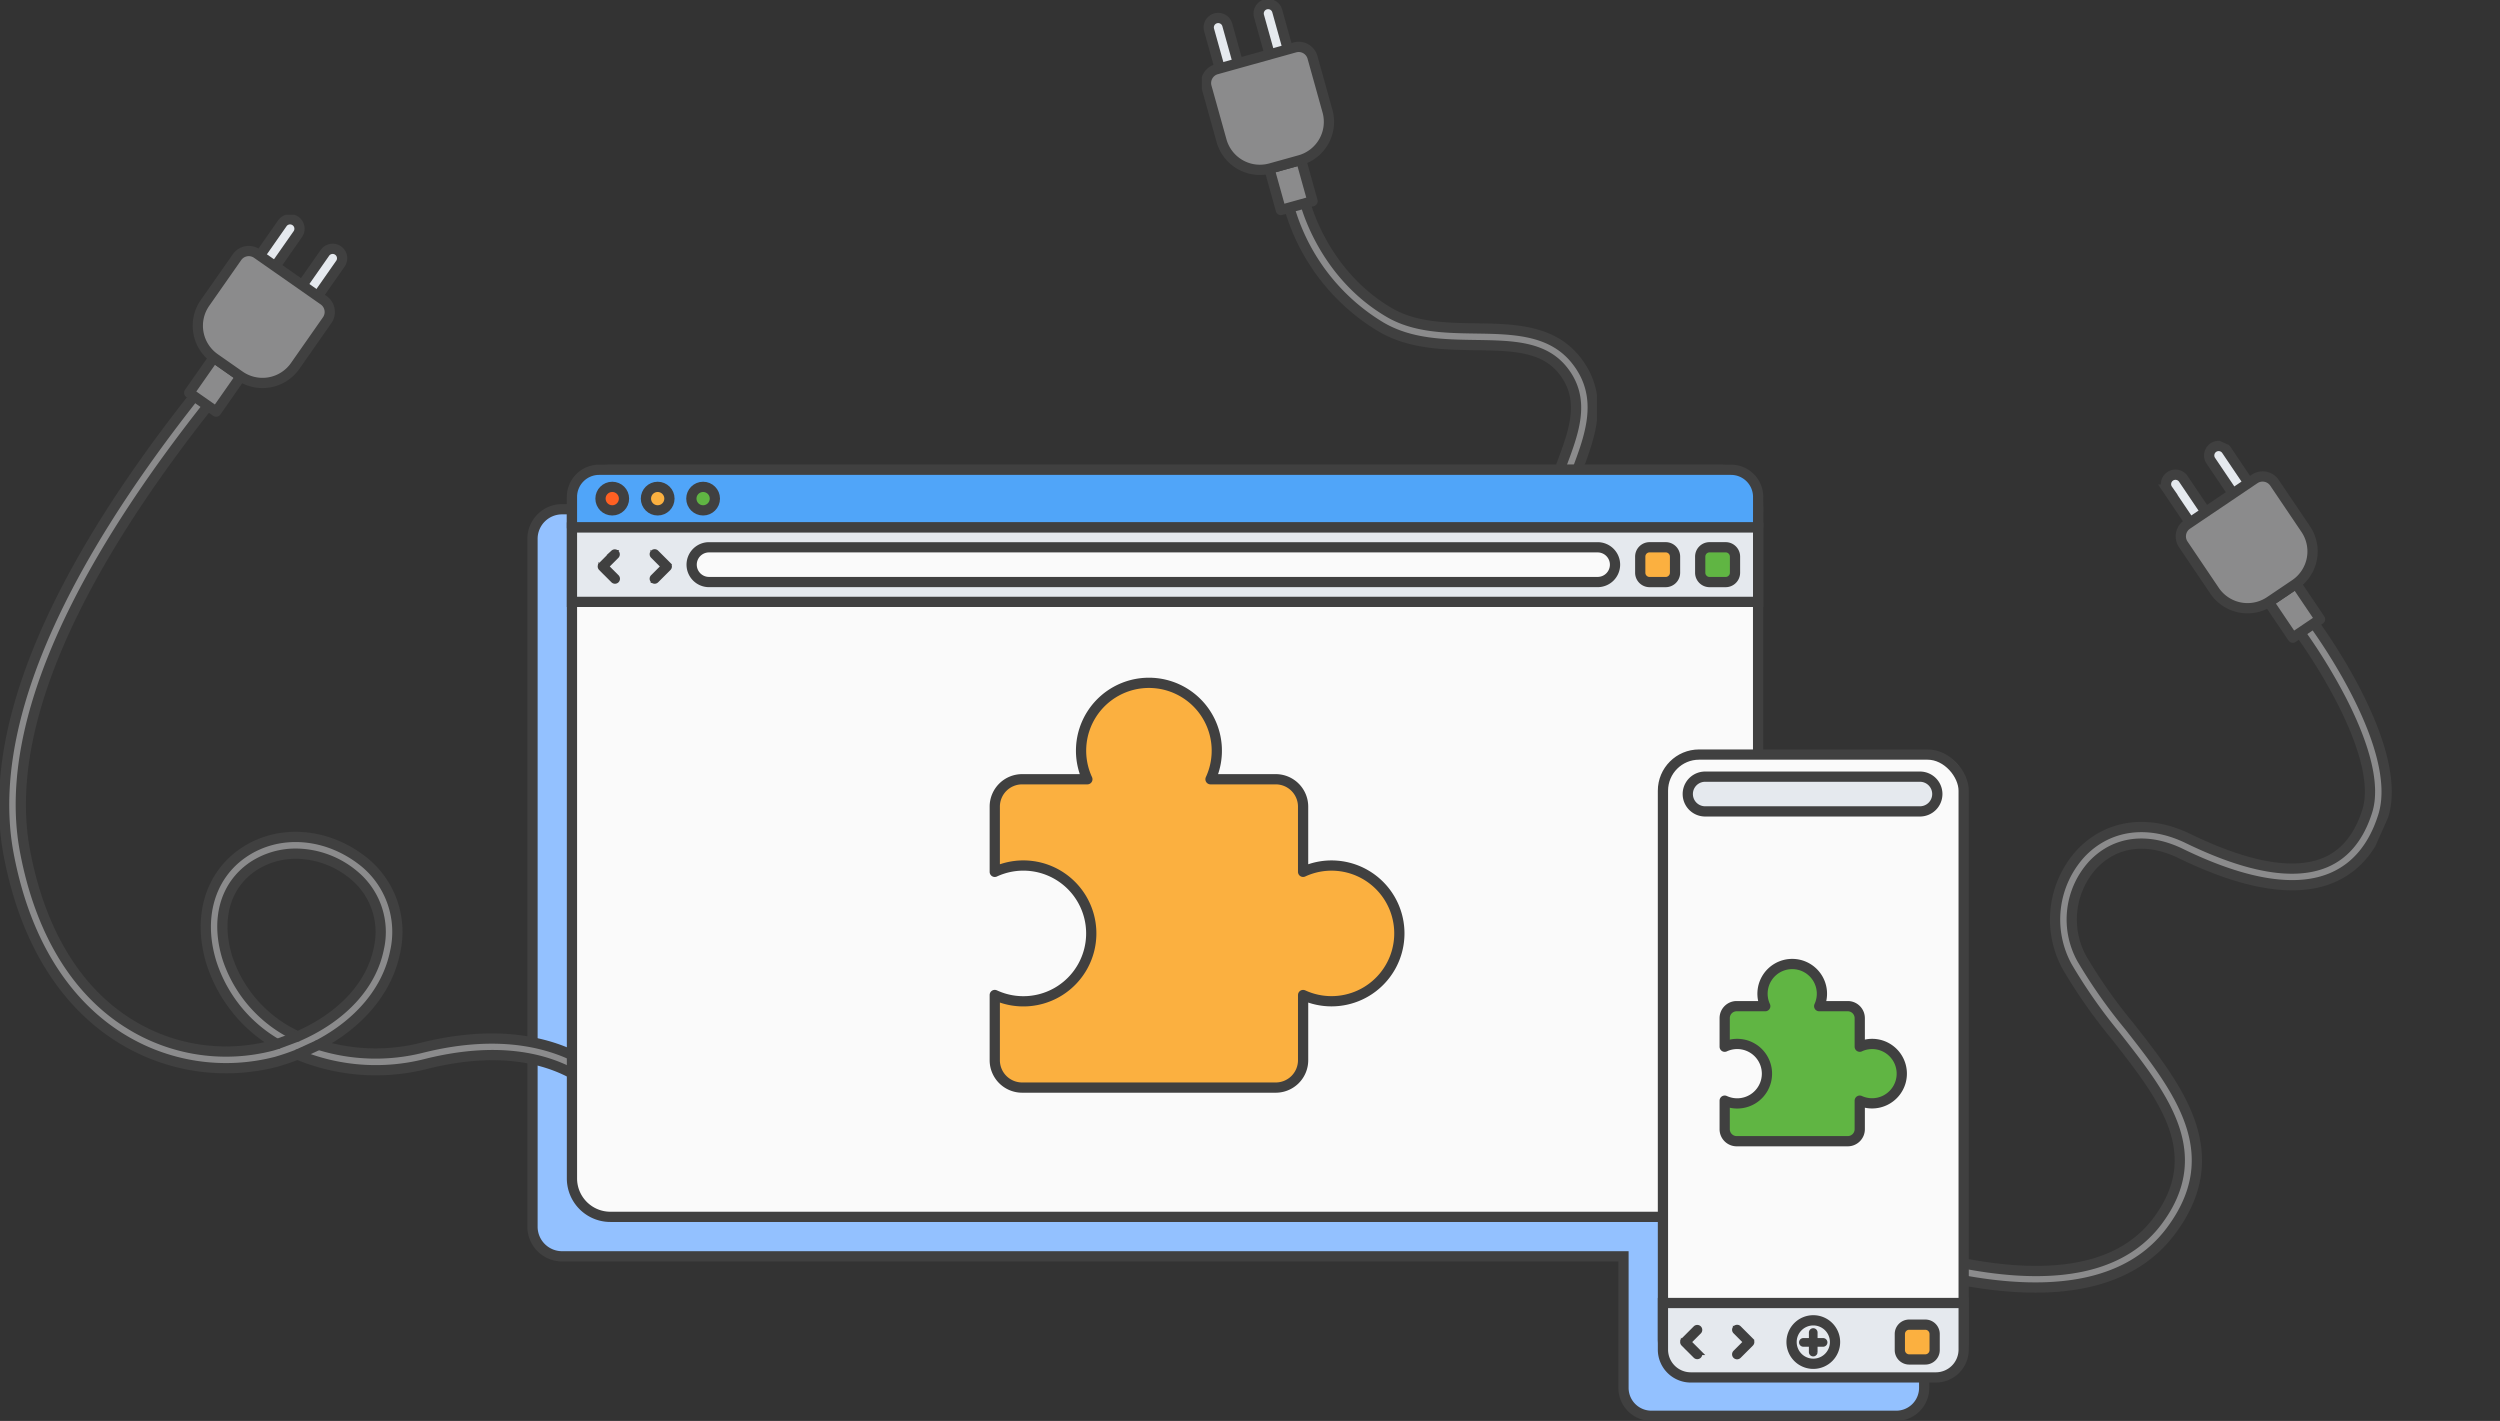 <svg xmlns="http://www.w3.org/2000/svg" xmlns:xlink="http://www.w3.org/1999/xlink" width="488.139" height="277.444" viewBox="0 0 488.139 277.444">
  <rect x="0" y="0" width="488.139" height="277.444" fill="#333333" stroke="none"/>
  <defs>
    <clipPath id="clip-path">
      <rect id="Rectangle_2747" data-name="Rectangle 2747" width="124.406" height="176.717" fill="none"/>
    </clipPath>
    <clipPath id="clip-path-2">
      <rect id="Rectangle_2750" data-name="Rectangle 2750" width="77.133" height="111.523" fill="none"/>
    </clipPath>
    <clipPath id="clip-path-3">
      <rect id="Rectangle_2756" data-name="Rectangle 2756" width="83.955" height="174.988" fill="none"/>
    </clipPath>
  </defs>
  <g id="Extension_Illustration" data-name="Extension Illustration" transform="translate(-1054.797 -1882.054)">
    <path id="Path_4413" data-name="Path 4413" d="M267.282,66.606H232.606V16.781A5.78,5.78,0,0,0,226.825,11H6.781A5.78,5.78,0,0,0,1,16.781v134.31a5.781,5.781,0,0,0,5.781,5.782H214.021v25.682a5.457,5.457,0,0,0,5.456,5.458h47.8a5.457,5.457,0,0,0,5.456-5.458V72.064a5.457,5.457,0,0,0-5.456-5.457" transform="translate(1157.771 1970.485)" fill="#93c1ff"/>
    <path id="Path_4414" data-name="Path 4414" d="M267.282,66.606H232.606V16.781A5.78,5.78,0,0,0,226.825,11H6.781A5.78,5.78,0,0,0,1,16.781v134.31a5.781,5.781,0,0,0,5.781,5.782H214.021v25.682a5.457,5.457,0,0,0,5.456,5.458h47.8a5.457,5.457,0,0,0,5.456-5.458V72.064A5.457,5.457,0,0,0,267.282,66.606Z" transform="translate(1157.771 1970.485)" fill="none" stroke="#404040" stroke-width="2"/>
    <g id="Group_3263" data-name="Group 3263" transform="translate(1054.797 1924)">
      <g id="Group_3263-2" data-name="Group 3263" clip-path="url(#clip-path)">
        <path id="Path_4447" data-name="Path 4447" d="M120.909,183.646c-.378-.7-9.582-17.042-37.416-10.142A39.7,39.7,0,0,1,58.274,171.7q-1.971.781-4.1,1.4a38.937,38.937,0,0,1-30.3-4.537c-7.841-4.807-18.023-14.943-22-35.931-4.482-23.666,8.15-54.322,37.548-91.117l2.542,2.03C13.193,79.564.78,109.334,5.078,132.025c2.971,15.687,10.061,27.361,20.5,33.762a35.581,35.581,0,0,0,27.688,4.187q.52-.151,1.028-.314a28.35,28.35,0,0,1-12.769-15.714c-2.8-8.844-.425-17.139,6.192-21.646,6.938-4.724,16.441-3.973,23.65,1.87a17.592,17.592,0,0,1,5.969,17.5c-1.5,7.446-6.893,13.872-14.927,18.123a37.049,37.049,0,0,0,20.3.551c15.785-3.912,26.068-.574,31.915,2.916a25.511,25.511,0,0,1,9.154,8.853ZM58.022,132.477a15.129,15.129,0,0,0-8.47,2.512c-5.464,3.722-7.305,10.441-4.923,17.974a25.659,25.659,0,0,0,13.694,15.19c8.588-3.739,14.371-9.908,15.826-17.125A14.391,14.391,0,0,0,69.32,136.7a17.843,17.843,0,0,0-11.3-4.22" transform="translate(-0.186 -7.742)" fill="#8b8b8c"/>
        <path id="Path_4448" data-name="Path 4448" d="M120.909,183.646c-.378-.7-9.582-17.042-37.416-10.142A39.7,39.7,0,0,1,58.274,171.7q-1.971.781-4.1,1.4a38.937,38.937,0,0,1-30.3-4.537c-7.841-4.807-18.023-14.943-22-35.931-4.482-23.666,8.15-54.322,37.548-91.117l2.542,2.03C13.193,79.564.78,109.334,5.078,132.025c2.971,15.687,10.061,27.361,20.5,33.762a35.581,35.581,0,0,0,27.688,4.187q.52-.151,1.028-.314a28.35,28.35,0,0,1-12.769-15.714c-2.8-8.844-.425-17.139,6.192-21.646,6.938-4.724,16.441-3.973,23.65,1.87a17.592,17.592,0,0,1,5.969,17.5c-1.5,7.446-6.893,13.872-14.927,18.123a37.049,37.049,0,0,0,20.3.551c15.785-3.912,26.068-.574,31.915,2.916a25.511,25.511,0,0,1,9.154,8.853ZM58.022,132.477a15.129,15.129,0,0,0-8.47,2.512c-5.464,3.722-7.305,10.441-4.923,17.974a25.659,25.659,0,0,0,13.694,15.19c8.588-3.739,14.371-9.908,15.826-17.125A14.391,14.391,0,0,0,69.32,136.7,17.843,17.843,0,0,0,58.022,132.477Z" transform="translate(-0.186 -7.742)" fill="none" stroke="#404040" stroke-linejoin="round" stroke-width="2"/>
        <rect id="Rectangle_2745" data-name="Rectangle 2745" width="8.371" height="6.426" transform="translate(36.938 34.743) rotate(-55.026)" fill="#8b8b8c"/>
        <rect id="Rectangle_2746" data-name="Rectangle 2746" width="8.371" height="6.426" transform="translate(36.938 34.743) rotate(-55.026)" fill="none" stroke="#404040" stroke-linejoin="round" stroke-width="2"/>
        <path id="Path_4449" data-name="Path 4449" d="M61.275,12.4h0a1.847,1.847,0,0,1-.455-2.572l5.625-8.04A1.847,1.847,0,0,1,69.472,3.9l-5.625,8.04a1.847,1.847,0,0,1-2.572.455" transform="translate(-11.281 -0.186)" fill="#e5e9ee"/>
        <path id="Path_4450" data-name="Path 4450" d="M61.275,12.4h0a1.847,1.847,0,0,1-.455-2.572l5.625-8.04A1.847,1.847,0,0,1,69.472,3.9l-5.625,8.04A1.847,1.847,0,0,1,61.275,12.4Z" transform="translate(-11.281 -0.186)" fill="none" stroke="#404040" stroke-width="2"/>
        <path id="Path_4451" data-name="Path 4451" d="M71.468,19.531h0a1.847,1.847,0,0,1-.455-2.572l5.625-8.04a1.847,1.847,0,0,1,3.026,2.118l-5.624,8.04a1.848,1.848,0,0,1-2.573.455" transform="translate(-13.182 -1.516)" fill="#e5e9ee"/>
        <path id="Path_4452" data-name="Path 4452" d="M71.468,19.531h0a1.847,1.847,0,0,1-.455-2.572l5.625-8.04a1.847,1.847,0,0,1,3.026,2.118l-5.624,8.04A1.848,1.848,0,0,1,71.468,19.531Z" transform="translate(-13.182 -1.516)" fill="none" stroke="#404040" stroke-width="2"/>
        <path id="Path_4453" data-name="Path 4453" d="M55.647,33.043,50.8,29.651a7.779,7.779,0,0,1-1.915-10.834l6.249-8.931a2.8,2.8,0,0,1,3.9-.688l13.014,9.1a2.8,2.8,0,0,1,.688,3.9l-6.249,8.931a7.779,7.779,0,0,1-10.834,1.915" transform="translate(-8.854 -1.621)" fill="#8b8b8c"/>
        <path id="Path_4454" data-name="Path 4454" d="M55.647,33.043,50.8,29.651a7.779,7.779,0,0,1-1.915-10.834l6.249-8.931a2.8,2.8,0,0,1,3.9-.688l13.014,9.1a2.8,2.8,0,0,1,.688,3.9l-6.249,8.931A7.779,7.779,0,0,1,55.647,33.043Z" transform="translate(-8.854 -1.621)" fill="none" stroke="#404040" stroke-linejoin="round" stroke-width="2"/>
        <line id="Line_658" data-name="Line 658" y1="1.902" x2="4.137" transform="translate(58.087 162.052)" fill="#8b8b8c"/>
        <line id="Line_659" data-name="Line 659" y1="1.902" x2="4.137" transform="translate(58.087 162.052)" fill="none" stroke="#404040" stroke-linejoin="round" stroke-width="2"/>
        <line id="Line_660" data-name="Line 660" y1="1.507" x2="4.026" transform="translate(54.11 160.411)" fill="#8b8b8c"/>
        <line id="Line_661" data-name="Line 661" y1="1.507" x2="4.026" transform="translate(54.11 160.411)" fill="none" stroke="#404040" stroke-linejoin="round" stroke-width="2"/>
      </g>
    </g>
    <g id="Group_3264" data-name="Group 3264" transform="translate(1289.465 1882.054)">
      <g id="Group_3265" data-name="Group 3265" clip-path="url(#clip-path-2)">
        <path id="Path_4455" data-name="Path 4455" d="M74.325,119.7c-5.33-6.344-2.716-13.317-.189-20.06,2.454-6.547,4.771-12.731.17-18.412-3.771-4.656-9.891-4.748-16.978-4.856-6.256-.094-12.724-.192-18.43-3.511a40.089,40.089,0,0,1-18.113-23.93l3.174-.713-1.587.356,1.587-.359c.032.141,3.352,14.142,16.575,21.834,4.97,2.89,11.006,2.982,16.843,3.07,7.242.11,14.729.223,19.457,6.061,5.773,7.128,2.891,14.817.348,21.6-2.4,6.4-4.473,11.937-.366,16.826Z" transform="translate(-3.876 -8.992)" fill="#8b8b8c"/>
        <path id="Path_4456" data-name="Path 4456" d="M74.325,119.7c-5.33-6.344-2.716-13.317-.189-20.06,2.454-6.547,4.771-12.731.17-18.412-3.771-4.656-9.891-4.748-16.978-4.856-6.256-.094-12.724-.192-18.43-3.511a40.089,40.089,0,0,1-18.113-23.93l3.174-.713-1.587.356,1.587-.359c.032.141,3.352,14.142,16.575,21.834,4.97,2.89,11.006,2.982,16.843,3.07,7.242.11,14.729.223,19.457,6.061,5.773,7.128,2.891,14.817.348,21.6-2.4,6.4-4.473,11.937-.366,16.826Z" transform="translate(-3.876 -8.992)" fill="none" stroke="#404040" stroke-linejoin="round" stroke-width="2"/>
        <rect id="Rectangle_2748" data-name="Rectangle 2748" width="6.426" height="8.371" transform="translate(13.18 32.943) rotate(-15.569)" fill="#8b8b8c"/>
        <rect id="Rectangle_2749" data-name="Rectangle 2749" width="6.426" height="8.371" transform="translate(13.18 32.943) rotate(-15.569)" fill="none" stroke="#404040" stroke-linejoin="round" stroke-width="2"/>
        <path id="Path_4457" data-name="Path 4457" d="M6.638,17.418h0a1.846,1.846,0,0,1-2.275-1.284L1.729,6.683a1.847,1.847,0,1,1,3.558-.992l2.634,9.452a1.847,1.847,0,0,1-1.284,2.275" transform="translate(-0.31 -0.809)" fill="#e5e9ee"/>
        <path id="Path_4458" data-name="Path 4458" d="M6.638,17.418h0a1.846,1.846,0,0,1-2.275-1.284L1.729,6.683a1.847,1.847,0,1,1,3.558-.992l2.634,9.452A1.847,1.847,0,0,1,6.638,17.418Z" transform="translate(-0.31 -0.809)" fill="none" stroke="#404040" stroke-width="2"/>
        <path id="Path_4459" data-name="Path 4459" d="M18.621,14.079h0A1.846,1.846,0,0,1,16.347,12.8L13.712,3.344a1.847,1.847,0,1,1,3.558-.992L19.9,11.8a1.847,1.847,0,0,1-1.284,2.275" transform="translate(-2.545 -0.187)" fill="#e5e9ee"/>
        <path id="Path_4460" data-name="Path 4460" d="M18.621,14.079h0A1.846,1.846,0,0,1,16.347,12.8L13.712,3.344a1.847,1.847,0,1,1,3.558-.992L19.9,11.8A1.847,1.847,0,0,1,18.621,14.079Z" transform="translate(-2.545 -0.187)" fill="none" stroke="#404040" stroke-width="2"/>
        <path id="Path_4461" data-name="Path 4461" d="M19.312,33.387l-5.7,1.588A7.779,7.779,0,0,1,4.03,29.569L1.1,19.068a2.8,2.8,0,0,1,1.943-3.444l15.3-4.264A2.8,2.8,0,0,1,21.792,13.3l2.926,10.5a7.781,7.781,0,0,1-5.407,9.582" transform="translate(-0.187 -2.099)" fill="#8b8b8c"/>
        <path id="Path_4462" data-name="Path 4462" d="M19.312,33.387l-5.7,1.588A7.779,7.779,0,0,1,4.03,29.569L1.1,19.068a2.8,2.8,0,0,1,1.943-3.444l15.3-4.264A2.8,2.8,0,0,1,21.792,13.3l2.926,10.5A7.781,7.781,0,0,1,19.312,33.387Z" transform="translate(-0.187 -2.099)" fill="none" stroke="#404040" stroke-linejoin="round" stroke-width="2"/>
      </g>
    </g>
    <g id="Group_3266" data-name="Group 3266" transform="matrix(0.914, 0.407, -0.407, 0.914, 1466.239, 1958.359)">
      <g id="Group_3269" data-name="Group 3269" clip-path="url(#clip-path-3)">
        <path id="Path_4471" data-name="Path 4471" d="M1,179.9v-3.254c45.075,0,69.993-9.05,74.063-26.9,3.653-16.024-8.807-22.625-22-29.614a103.654,103.654,0,0,1-14.29-8.565,19.127,19.127,0,0,1-6.55-21.357c2.583-7.233,9.252-11.379,17.909-11.089C63.185,79.556,72.1,77.3,76.6,72.408c2.8-3.047,3.919-7.233,3.311-12.443-.584-5-5.248-11.143-13.487-17.749a108.152,108.152,0,0,0-12.7-8.707l1.6-2.833c1.07.6,26.195,14.95,27.823,28.913.722,6.194-.674,11.248-4.149,15.024-5.173,5.619-14.933,8.233-28.97,7.759C42.751,82.125,37.4,85.383,35.287,91.3a15.844,15.844,0,0,0,5.463,17.677,101.206,101.206,0,0,0,13.837,8.274c13.7,7.256,27.857,14.758,23.649,33.212-2.839,12.452-14.511,21.081-34.692,25.648C28.724,179.466,13.023,179.9,1,179.9" transform="translate(-0.186 -5.721)" fill="#8b8b8c"/>
        <path id="Path_4472" data-name="Path 4472" d="M1,179.9v-3.254c45.075,0,69.993-9.05,74.063-26.9,3.653-16.024-8.807-22.625-22-29.614a103.654,103.654,0,0,1-14.29-8.565,19.127,19.127,0,0,1-6.55-21.357c2.583-7.233,9.252-11.379,17.909-11.089C63.185,79.556,72.1,77.3,76.6,72.408c2.8-3.047,3.919-7.233,3.311-12.443-.584-5-5.248-11.143-13.487-17.749a108.152,108.152,0,0,0-12.7-8.707l1.6-2.833c1.07.6,26.195,14.95,27.823,28.913.722,6.194-.674,11.248-4.149,15.024-5.173,5.619-14.933,8.233-28.97,7.759C42.751,82.125,37.4,85.383,35.287,91.3a15.844,15.844,0,0,0,5.463,17.677,101.206,101.206,0,0,0,13.837,8.274c13.7,7.256,27.857,14.758,23.649,33.212-2.839,12.452-14.511,21.081-34.692,25.648C28.724,179.466,13.023,179.9,1,179.9Z" transform="translate(-0.186 -5.721)" fill="none" stroke="#404040" stroke-linejoin="round" stroke-width="2"/>
        <rect id="Rectangle_2754" data-name="Rectangle 2754" width="6.426" height="8.37" transform="translate(45.582 24.85) rotate(-58.016)" fill="#8b8b8c"/>
        <rect id="Rectangle_2755" data-name="Rectangle 2755" width="6.426" height="8.37" transform="translate(45.582 24.85) rotate(-58.016)" fill="none" stroke="#404040" stroke-linejoin="round" stroke-width="2"/>
        <path id="Path_4473" data-name="Path 4473" d="M33.573,19.574h0a1.846,1.846,0,0,1-2.545.588l-8.322-5.2a1.847,1.847,0,1,1,1.956-3.133l8.322,5.2a1.847,1.847,0,0,1,.588,2.545" transform="translate(-4.073 -2.154)" fill="#e5e9ee"/>
        <path id="Path_4474" data-name="Path 4474" d="M33.573,19.574h0a1.846,1.846,0,0,1-2.545.588l-8.322-5.2a1.847,1.847,0,1,1,1.956-3.133l8.322,5.2A1.847,1.847,0,0,1,33.573,19.574Z" transform="translate(-4.073 -2.154)" fill="none" stroke="#404040" stroke-width="2"/>
        <path id="Path_4475" data-name="Path 4475" d="M40.164,9.023h0a1.847,1.847,0,0,1-2.545.588L29.3,4.413a1.847,1.847,0,0,1,1.956-3.133l8.322,5.2a1.847,1.847,0,0,1,.588,2.545" transform="translate(-5.302 -0.186)" fill="#e5e9ee"/>
        <path id="Path_4476" data-name="Path 4476" d="M40.164,9.023h0a1.847,1.847,0,0,1-2.545.588L29.3,4.413a1.847,1.847,0,0,1,1.956-3.133l8.322,5.2A1.847,1.847,0,0,1,40.164,9.023Z" transform="translate(-5.302 -0.186)" fill="none" stroke="#404040" stroke-width="2"/>
        <path id="Path_4477" data-name="Path 4477" d="M54.453,20.233l-3.134,5.018A7.78,7.78,0,0,1,40.6,27.73l-9.245-5.774a2.8,2.8,0,0,1-.891-3.854L38.876,4.63a2.8,2.8,0,0,1,3.854-.891l9.245,5.774a7.779,7.779,0,0,1,2.478,10.72" transform="translate(-5.602 -0.618)" fill="#8b8b8c"/>
        <path id="Path_4478" data-name="Path 4478" d="M54.453,20.233l-3.134,5.018A7.78,7.78,0,0,1,40.6,27.73l-9.245-5.774a2.8,2.8,0,0,1-.891-3.854L38.876,4.63a2.8,2.8,0,0,1,3.854-.891l9.245,5.774A7.779,7.779,0,0,1,54.453,20.233Z" transform="translate(-5.602 -0.618)" fill="none" stroke="#404040" stroke-linejoin="round" stroke-width="2"/>
      </g>
    </g>
    <path id="Path_4415" data-name="Path 4415" d="M236.825,146.872H16.781A5.781,5.781,0,0,1,11,141.09V6.781A5.781,5.781,0,0,1,16.781,1H236.825a5.781,5.781,0,0,1,5.781,5.781V141.09a5.781,5.781,0,0,1-5.781,5.781" transform="translate(1155.475 1972.781)" fill="#fafafa"/>
    <path id="Rectangle_2738" data-name="Rectangle 2738" d="M7.5,0H224.1a7.5,7.5,0,0,1,7.5,7.5V138.369a7.5,7.5,0,0,1-7.5,7.5H7.5a7.5,7.5,0,0,1-7.5-7.5V7.5A7.5,7.5,0,0,1,7.5,0Z" transform="translate(1166.475 1973.781)" fill="none" stroke="#404040" stroke-width="2"/>
    <path id="Path_4416" data-name="Path 4416" d="M242.606,12.263H11V6.3A5.3,5.3,0,0,1,16.3,1H237.31a5.3,5.3,0,0,1,5.3,5.3Z" transform="translate(1155.475 1972.781)" fill="#50a5f9"/>
    <path id="Path_4417" data-name="Path 4417" d="M242.606,12.263H11V6.3A5.3,5.3,0,0,1,16.3,1H237.31a5.3,5.3,0,0,1,5.3,5.3Z" transform="translate(1155.475 1972.781)" fill="none" stroke="#404040" stroke-linejoin="round" stroke-width="2"/>
    <rect id="Rectangle_2739" data-name="Rectangle 2739" width="231.606" height="14.53" transform="translate(1166.475 1985.044)" fill="#e5e9ee"/>
    <rect id="Rectangle_2740" data-name="Rectangle 2740" width="231.606" height="14.53" transform="translate(1166.475 1985.044)" fill="none" stroke="#404040" stroke-width="2"/>
    <path id="Path_4418" data-name="Path 4418" d="M22.823,7.625a2.3,2.3,0,1,1-2.3-2.3,2.3,2.3,0,0,1,2.3,2.3" transform="translate(1153.815 1971.787)" fill="#ff6022"/>
    <circle id="Ellipse_141" data-name="Ellipse 141" cx="2.296" cy="2.296" r="2.296" transform="translate(1172.046 1977.116)" fill="none" stroke="#404040" stroke-linejoin="round" stroke-width="2"/>
    <path id="Path_4419" data-name="Path 4419" d="M34.337,7.625a2.3,2.3,0,1,1-2.3-2.3,2.3,2.3,0,0,1,2.3,2.3" transform="translate(1151.172 1971.787)" fill="#fbb040"/>
    <circle id="Ellipse_142" data-name="Ellipse 142" cx="2.296" cy="2.296" r="2.296" transform="translate(1180.917 1977.116)" fill="none" stroke="#404040" stroke-linecap="round" stroke-linejoin="round" stroke-width="2"/>
    <path id="Path_4420" data-name="Path 4420" d="M45.85,7.625a2.3,2.3,0,1,1-2.3-2.3,2.3,2.3,0,0,1,2.3,2.3" transform="translate(1148.529 1971.787)" fill="#60b543"/>
    <circle id="Ellipse_143" data-name="Ellipse 143" cx="2.296" cy="2.296" r="2.296" transform="translate(1189.787 1977.116)" fill="none" stroke="#404040" stroke-linejoin="round" stroke-width="2"/>
    <path id="Path_4421" data-name="Path 4421" d="M218.159,27.429H44.65a3.392,3.392,0,0,1,0-6.783H218.159a3.392,3.392,0,1,1,0,6.783" transform="translate(1148.529 1968.271)" fill="#fafafa"/>
    <path id="Path_4422" data-name="Path 4422" d="M218.159,27.429H44.65a3.392,3.392,0,0,1,0-6.783H218.159a3.392,3.392,0,1,1,0,6.783Z" transform="translate(1148.529 1968.271)" fill="none" stroke="#404040" stroke-width="2"/>
    <path id="Path_4423" data-name="Path 4423" d="M287.122,27.434h-3.979a1.408,1.408,0,0,1-1.408-1.408V22.047a1.408,1.408,0,0,1,1.408-1.408h3.979a1.408,1.408,0,0,1,1.408,1.408v3.979a1.408,1.408,0,0,1-1.408,1.408" transform="translate(1093.327 1968.273)" fill="#fbb040"/>
    <path id="Rectangle_2741" data-name="Rectangle 2741" d="M1.827,0H4.968A1.827,1.827,0,0,1,6.795,1.827v3.14A1.828,1.828,0,0,1,4.967,6.795H1.827A1.827,1.827,0,0,1,0,4.968V1.827A1.827,1.827,0,0,1,1.827,0Z" transform="translate(1375.062 1988.911)" fill="none" stroke="#404040" stroke-linecap="round" stroke-linejoin="round" stroke-width="2"/>
    <path id="Path_4424" data-name="Path 4424" d="M302.32,27.434h-3.979a1.408,1.408,0,0,1-1.408-1.408V22.047a1.408,1.408,0,0,1,1.408-1.408h3.979a1.408,1.408,0,0,1,1.408,1.408v3.979a1.408,1.408,0,0,1-1.408,1.408" transform="translate(1089.838 1968.273)" fill="#60b543"/>
    <path id="Rectangle_2742" data-name="Rectangle 2742" d="M1.827,0H4.968A1.827,1.827,0,0,1,6.795,1.827v3.14A1.828,1.828,0,0,1,4.967,6.795H1.827A1.827,1.827,0,0,1,0,4.968V1.827A1.827,1.827,0,0,1,1.827,0Z" transform="translate(1386.771 1988.911)" fill="none" stroke="#404040" stroke-linejoin="round" stroke-width="2"/>
    <path id="Path_4425" data-name="Path 4425" d="M18.312,24.316l2.381-2.381a.477.477,0,0,1,.674.674l-2.044,2.045L21.369,26.7a.477.477,0,1,1-.674.674l-2.381-2.381a.476.476,0,0,1,0-.674Z" transform="translate(1153.828 1968.007)" fill="#404040"/>
    <path id="Path_4426" data-name="Path 4426" d="M18.312,24.316l2.381-2.381a.477.477,0,0,1,.674.674l-2.044,2.045L21.369,26.7a.477.477,0,1,1-.674.674l-2.381-2.381a.476.476,0,0,1,0-.674Z" transform="translate(1153.828 1968.007)" fill="none" stroke="#404040" stroke-width="1"/>
    <path id="Path_4427" data-name="Path 4427" d="M34.547,24.318a.476.476,0,0,1,0,.674l-2.381,2.381a.477.477,0,1,1-.674-.674l2.045-2.045-2.043-2.046a.477.477,0,1,1,.674-.674l2.381,2.381Z" transform="translate(1150.803 1968.007)" fill="#404040"/>
    <path id="Path_4428" data-name="Path 4428" d="M34.547,24.318a.476.476,0,0,1,0,.674l-2.381,2.381a.477.477,0,1,1-.674-.674l2.045-2.045-2.043-2.046a.477.477,0,1,1,.674-.674l2.381,2.381Z" transform="translate(1150.803 1968.007)" fill="none" stroke="#404040" stroke-width="1"/>
    <path id="Path_4429" data-name="Path 4429" d="M185.227,90.743a13.176,13.176,0,0,0-6.869,1.16V79.173a5.347,5.347,0,0,0-5.347-5.346H160.279a13.252,13.252,0,1,0-24.045,0H123.5a5.346,5.346,0,0,0-5.346,5.346V91.908a13.256,13.256,0,1,1,0,24.045v12.733a5.346,5.346,0,0,0,5.346,5.346h49.513a5.347,5.347,0,0,0,5.347-5.346V115.959a13.249,13.249,0,1,0,6.869-25.216" transform="translate(1130.877 1960.38)" fill="#fbb040"/>
    <path id="Path_4430" data-name="Path 4430" d="M185.227,90.743a13.176,13.176,0,0,0-6.869,1.16V79.173a5.347,5.347,0,0,0-5.347-5.346H160.279a13.252,13.252,0,1,0-24.045,0H123.5a5.346,5.346,0,0,0-5.346,5.346V91.908a13.256,13.256,0,1,1,0,24.045v12.733a5.346,5.346,0,0,0,5.346,5.346h49.513a5.347,5.347,0,0,0,5.347-5.346V115.959a13.249,13.249,0,1,0,6.869-25.216Z" transform="translate(1130.877 1960.38)" fill="none" stroke="#404040" stroke-linecap="round" stroke-linejoin="round" stroke-width="2"/>
    <path id="Path_4431" data-name="Path 4431" d="M340.771,194.58H292.926a5.436,5.436,0,0,1-5.436-5.436V78.611a5.436,5.436,0,0,1,5.436-5.436h47.845a5.436,5.436,0,0,1,5.436,5.436V189.143a5.436,5.436,0,0,1-5.436,5.436" transform="translate(1092.006 1956.213)" fill="#fafafa"/>
    <rect id="Rectangle_2743" data-name="Rectangle 2743" width="58.717" height="121.405" rx="7.056" transform="translate(1379.496 2029.388)" fill="none" stroke="#404040" stroke-width="2"/>
    <path id="Path_4432" data-name="Path 4432" d="M340.771,226.7H292.926a5.436,5.436,0,0,1-5.436-5.436v-9.094h58.717v9.094a5.436,5.436,0,0,1-5.436,5.436" transform="translate(1092.006 1924.305)" fill="#e5e9ee"/>
    <path id="Path_4433" data-name="Path 4433" d="M340.771,226.7H292.926a5.436,5.436,0,0,1-5.436-5.436v-9.094h58.717v9.094A5.436,5.436,0,0,1,340.771,226.7Z" transform="translate(1092.006 1924.305)" fill="none" stroke="#404040" stroke-width="2"/>
    <path id="Path_4434" data-name="Path 4434" d="M339.036,85.556H297.1a3.392,3.392,0,0,1,0-6.783h41.94a3.392,3.392,0,1,1,0,6.783" transform="translate(1090.579 1954.928)" fill="#e5e9ee"/>
    <path id="Path_4435" data-name="Path 4435" d="M339.036,85.556H297.1a3.392,3.392,0,0,1,0-6.783h41.94a3.392,3.392,0,1,1,0,6.783Z" transform="translate(1090.579 1954.928)" fill="none" stroke="#404040" stroke-width="2"/>
    <path id="Path_4436" data-name="Path 4436" d="M352.916,224.447h-3.979a1.408,1.408,0,0,1-1.408-1.408V219.06a1.408,1.408,0,0,1,1.408-1.408h3.979a1.408,1.408,0,0,1,1.408,1.408v3.979a1.408,1.408,0,0,1-1.408,1.408" transform="translate(1078.224 1923.048)" fill="#fbb040"/>
    <path id="Rectangle_2744" data-name="Rectangle 2744" d="M1.827,0h3.14A1.828,1.828,0,0,1,6.795,1.828v3.14A1.827,1.827,0,0,1,4.968,6.795H1.827A1.827,1.827,0,0,1,0,4.968V1.827A1.827,1.827,0,0,1,1.827,0Z" transform="translate(1425.752 2140.7)" fill="none" stroke="#404040" stroke-linecap="round" stroke-linejoin="round" stroke-width="2"/>
    <path id="Path_4437" data-name="Path 4437" d="M324.332,225.04h0a4.243,4.243,0,1,1,4.243-4.243,4.243,4.243,0,0,1-4.243,4.243" transform="translate(1084.522 1923.3)" fill="#e5e9ee"/>
    <path id="Path_4438" data-name="Path 4438" d="M324.332,225.04h0a4.243,4.243,0,1,1,4.243-4.243A4.243,4.243,0,0,1,324.332,225.04Z" transform="translate(1084.522 1923.3)" fill="none" stroke="#404040" stroke-width="2"/>
    <path id="Path_4439" data-name="Path 4439" d="M292.638,220.872l2.381-2.381a.477.477,0,0,1,.674.674l-2.044,2.045,2.046,2.046a.477.477,0,0,1-.674.674l-2.381-2.381a.476.476,0,0,1,0-.674Z" transform="translate(1090.856 1922.887)" fill="#404040"/>
    <path id="Path_4440" data-name="Path 4440" d="M292.638,220.872l2.381-2.381a.477.477,0,0,1,.674.674l-2.044,2.045,2.046,2.046a.477.477,0,0,1-.674.674l-2.381-2.381a.476.476,0,0,1,0-.674Z" transform="translate(1090.856 1922.887)" fill="none" stroke="#404040" stroke-width="1"/>
    <path id="Path_4441" data-name="Path 4441" d="M308.873,220.874a.476.476,0,0,1,0,.674l-2.381,2.381a.477.477,0,1,1-.674-.674l2.045-2.045-2.043-2.046a.477.477,0,1,1,.674-.674l2.381,2.381Z" transform="translate(1087.831 1922.887)" fill="#404040"/>
    <path id="Path_4442" data-name="Path 4442" d="M308.873,220.874a.476.476,0,0,1,0,.674l-2.381,2.381a.477.477,0,1,1-.674-.674l2.045-2.045-2.043-2.046a.477.477,0,1,1,.674-.674l2.381,2.381Z" transform="translate(1087.831 1922.887)" fill="none" stroke="#404040" stroke-width="1"/>
    <path id="Path_4443" data-name="Path 4443" d="M325.251,221.133h1.561a.347.347,0,1,1,0,.693h-1.561v1.562a.347.347,0,0,1-.693,0v-1.562H323a.347.347,0,1,1,0-.693h1.561v-1.561a.347.347,0,1,1,.693,0Z" transform="translate(1083.935 1922.687)" fill="#404040"/>
    <path id="Path_4444" data-name="Path 4444" d="M325.251,221.133h1.561a.347.347,0,1,1,0,.693h-1.561v1.562a.347.347,0,0,1-.693,0v-1.562H323a.347.347,0,1,1,0-.693h1.561v-1.561a.347.347,0,1,1,.693,0Z" transform="translate(1083.935 1922.687)" fill="none" stroke="#404040" stroke-width="1"/>
    <path id="Path_4445" data-name="Path 4445" d="M332.518,141.889a5.76,5.76,0,0,0-3.009.509v-5.576a2.342,2.342,0,0,0-2.341-2.341h-5.577a5.8,5.8,0,1,0-10.532,0h-5.578a2.342,2.342,0,0,0-2.342,2.341V142.4a5.806,5.806,0,1,1,0,10.531v5.576a2.342,2.342,0,0,0,2.342,2.342h21.687a2.342,2.342,0,0,0,2.341-2.342v-5.574a5.8,5.8,0,1,0,3.009-11.045" transform="translate(1088.414 1944.031)" fill="#60b543"/>
    <path id="Path_4446" data-name="Path 4446" d="M332.518,141.889a5.76,5.76,0,0,0-3.009.509v-5.576a2.342,2.342,0,0,0-2.341-2.341h-5.577a5.8,5.8,0,1,0-10.532,0h-5.578a2.342,2.342,0,0,0-2.342,2.341V142.4a5.806,5.806,0,1,1,0,10.531v5.576a2.342,2.342,0,0,0,2.342,2.342h21.687a2.342,2.342,0,0,0,2.341-2.342v-5.574a5.8,5.8,0,1,0,3.009-11.045Z" transform="translate(1088.414 1944.031)" fill="none" stroke="#404040" stroke-linejoin="round" stroke-width="2"/>
  </g>
</svg>
